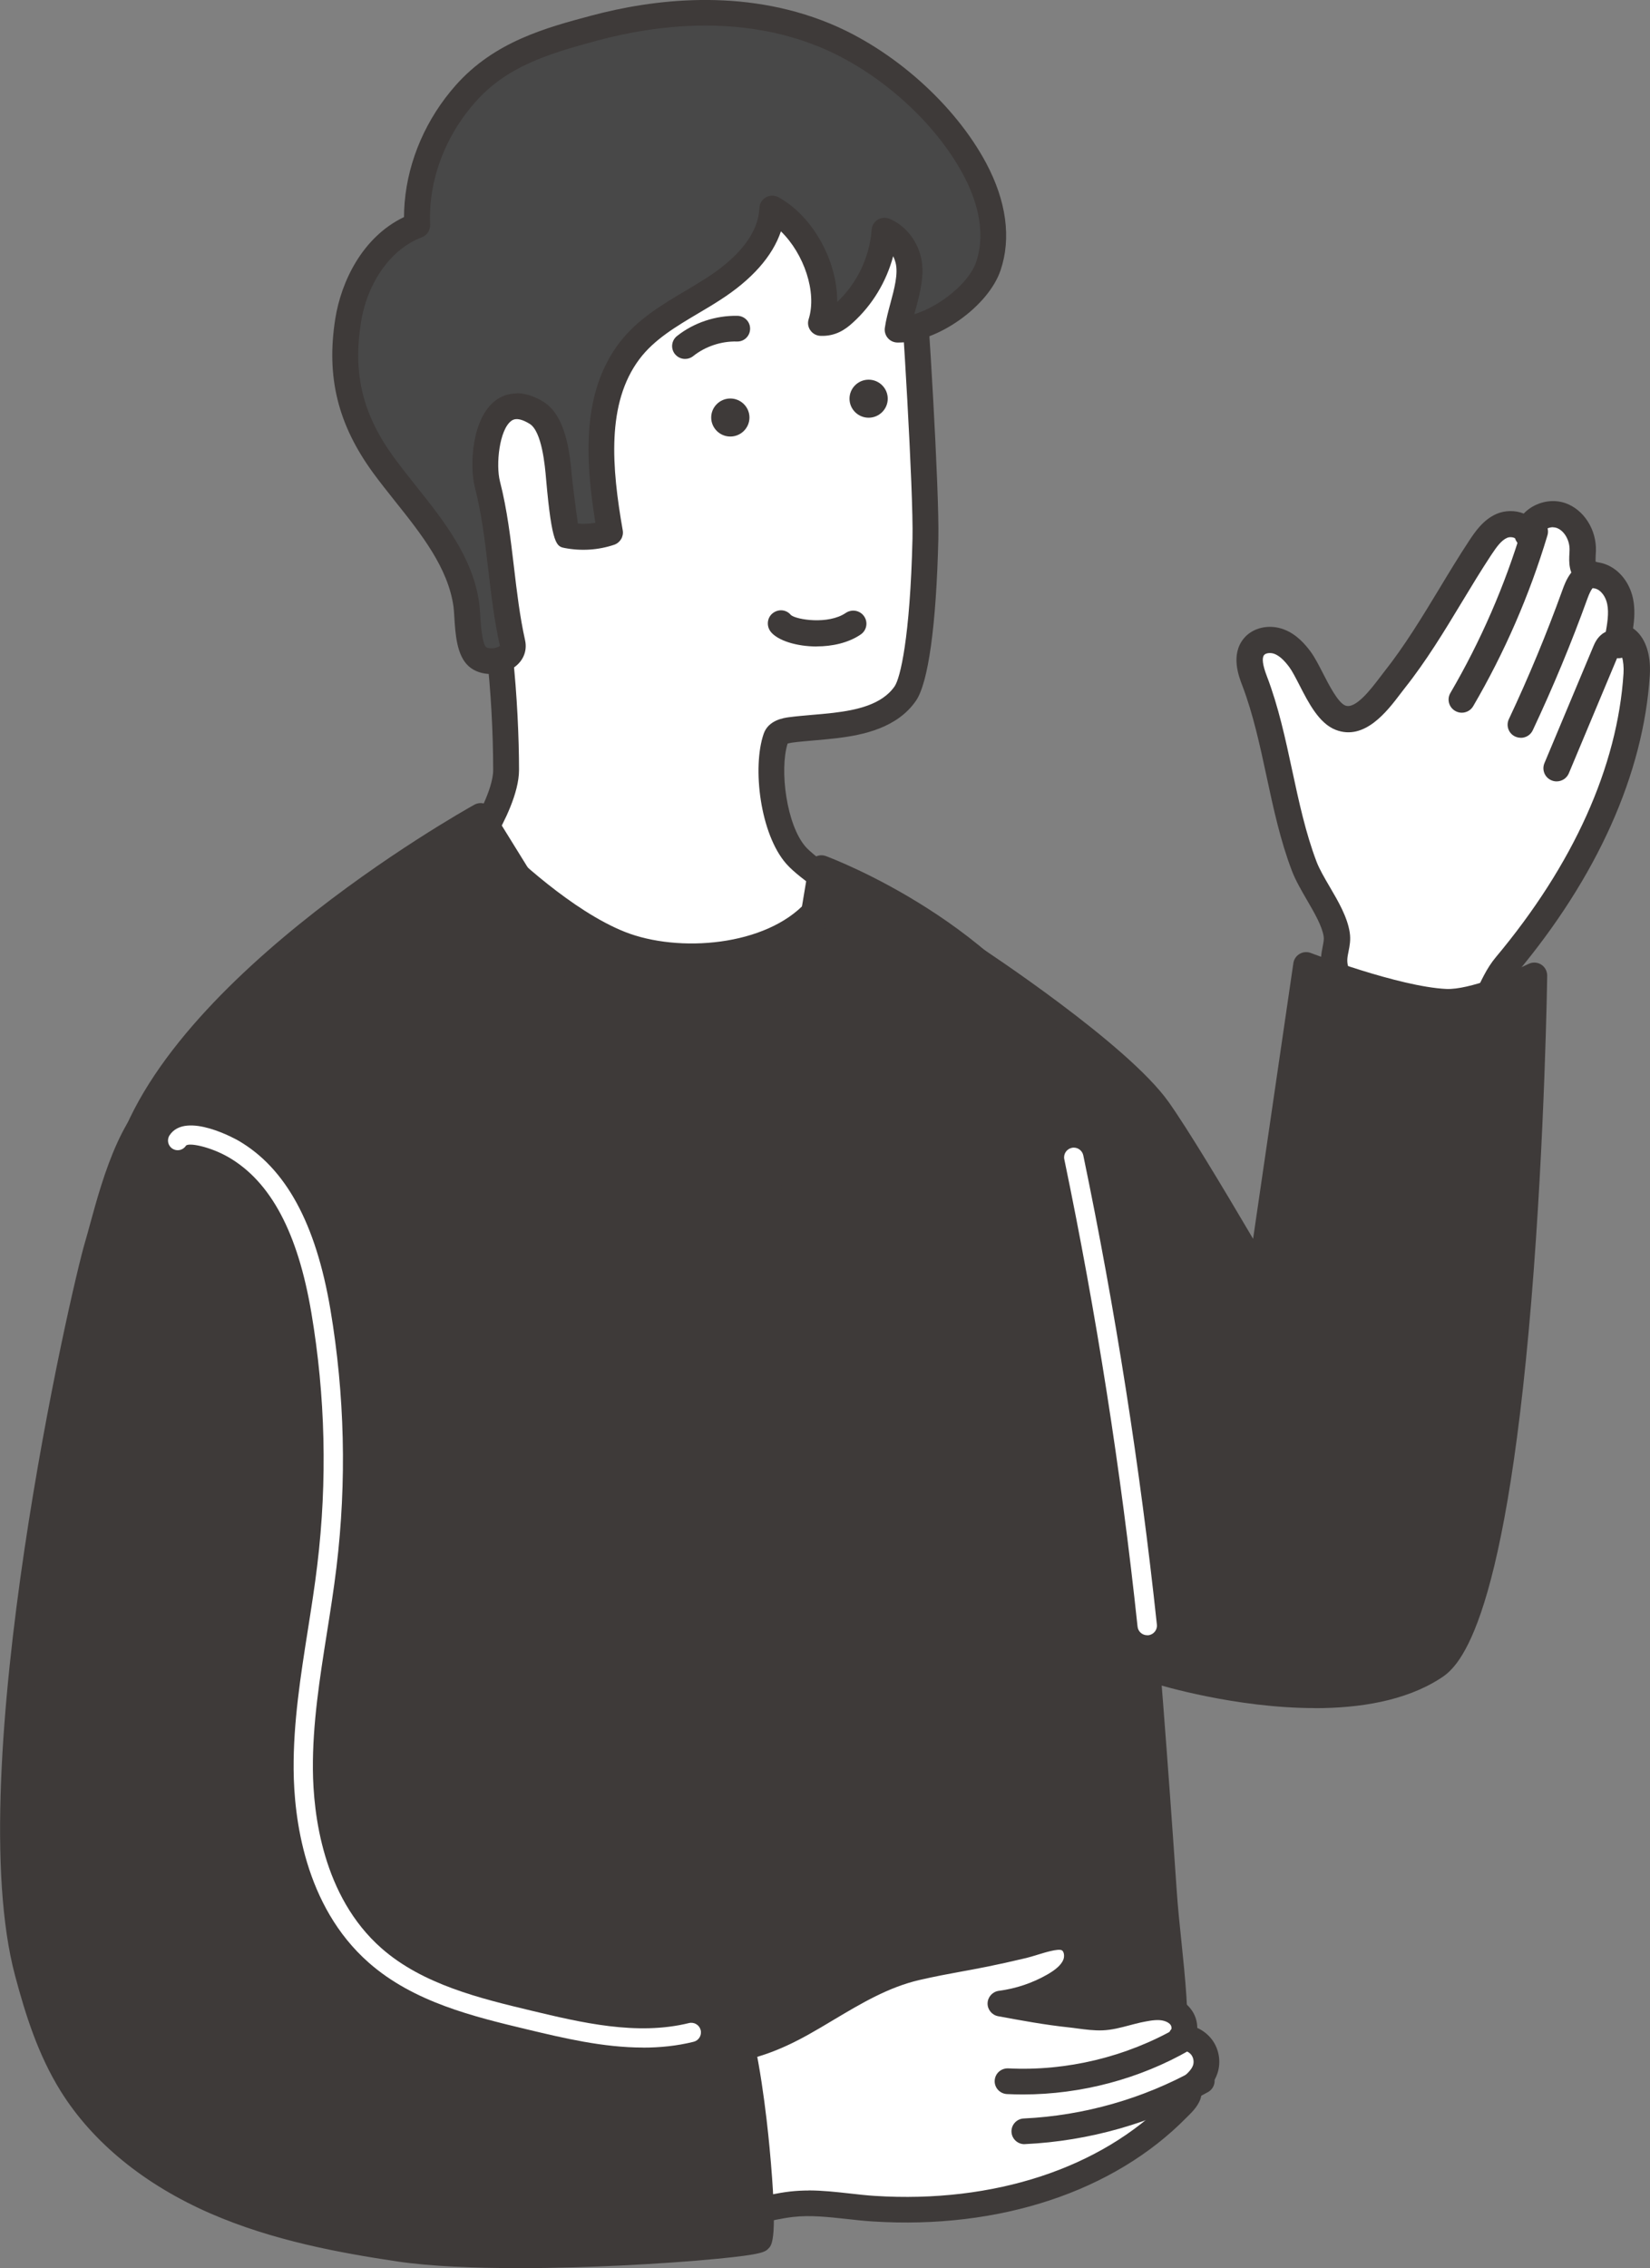<svg width="139" height="191" viewBox="0 0 139 191" fill="none" xmlns="http://www.w3.org/2000/svg">
<rect x="0" y="0" width="139" height="191" fill="#808080" stroke="none"/>
<g clip-path="url(#clip0_47_9693)">
<path d="M112.5 81.7C112.14 80.434 112.756 79.682 112.598 78.687C112.315 76.869 110.545 74.727 109.87 72.958C107.981 68.013 107.573 62.268 105.684 57.323C105.33 56.393 104.998 55.251 105.63 54.472C106.114 53.872 107.04 53.758 107.764 54.034C108.488 54.31 109.048 54.905 109.511 55.522C110.431 56.755 111.427 59.855 112.935 60.439C114.791 61.153 116.495 58.497 117.47 57.275C120.235 53.796 122.266 49.825 124.71 46.125C125.194 45.4 125.717 44.643 126.512 44.291C127.307 43.939 128.45 44.199 128.706 45.027C128.804 43.793 130.328 42.992 131.509 43.404C132.685 43.815 133.387 45.119 133.344 46.358C133.322 47.012 133.186 47.807 133.714 48.191C133.986 48.392 134.356 48.397 134.683 48.483C135.646 48.732 136.294 49.674 136.49 50.642C136.686 51.61 136.512 52.606 136.343 53.58C137.644 53.764 137.965 55.473 137.878 56.777C137.301 65.865 132.723 74.31 126.86 81.311C125.151 83.35 124.743 87.013 122.369 87.975C119.854 88.998 116.201 87.283 114.585 85.417C113.703 84.4 112.87 82.998 112.5 81.695V81.7Z" fill="white"/>
<path d="M120.671 89.398C121.395 89.398 122.114 89.279 122.783 89.004C124.64 88.246 125.467 86.412 126.267 84.638C126.714 83.642 127.138 82.701 127.704 82.025C134.558 73.856 138.456 65.151 138.984 56.853C139.098 55.024 138.565 53.596 137.574 52.914C137.688 52.13 137.748 51.291 137.574 50.431C137.269 48.933 136.24 47.754 134.955 47.423C134.836 47.391 134.71 47.369 134.591 47.348C134.536 47.337 134.476 47.326 134.422 47.315C134.406 47.158 134.422 46.888 134.427 46.709C134.433 46.607 134.438 46.504 134.444 46.401C134.504 44.599 133.42 42.906 131.863 42.365C130.922 42.041 129.838 42.187 128.956 42.755C128.733 42.901 128.537 43.063 128.363 43.247C127.639 42.955 126.763 42.971 126.049 43.285C124.934 43.783 124.264 44.783 123.774 45.519C122.887 46.866 122.043 48.257 121.232 49.604C119.8 51.968 118.319 54.413 116.588 56.593C116.474 56.739 116.343 56.907 116.207 57.091C115.5 58.016 114.188 59.747 113.333 59.412C112.718 59.174 111.95 57.675 111.444 56.685C111.09 55.998 110.758 55.349 110.404 54.867C109.958 54.267 109.234 53.412 108.167 53.006C106.92 52.53 105.521 52.844 104.765 53.78C103.665 55.143 104.351 56.945 104.65 57.718C105.565 60.115 106.142 62.787 106.697 65.373C107.269 68.04 107.862 70.799 108.842 73.353C109.147 74.148 109.631 74.981 110.099 75.787C110.725 76.864 111.373 77.978 111.509 78.86C111.547 79.103 111.493 79.363 111.428 79.699C111.308 80.294 111.161 81.035 111.439 82.009C111.825 83.377 112.685 84.924 113.747 86.153C115.129 87.754 117.982 89.409 120.682 89.409L120.671 89.398ZM130.835 44.405C130.938 44.405 131.041 44.421 131.128 44.453C131.771 44.675 132.25 45.498 132.223 46.331C132.223 46.412 132.217 46.498 132.212 46.59C132.174 47.272 132.108 48.408 133.05 49.095C133.453 49.387 133.878 49.468 134.188 49.523C134.259 49.533 134.329 49.55 134.4 49.566C134.852 49.685 135.266 50.22 135.396 50.87C135.554 51.649 135.396 52.536 135.244 53.396C135.189 53.688 135.26 53.991 135.44 54.234C135.614 54.478 135.886 54.635 136.18 54.678C136.567 54.732 136.833 55.663 136.768 56.712C136.267 64.535 132.549 72.801 126.006 80.613C125.244 81.522 124.738 82.647 124.248 83.734C123.6 85.179 122.985 86.537 121.95 86.959C120.045 87.732 116.882 86.38 115.429 84.697C114.585 83.718 113.872 82.452 113.572 81.397C113.442 80.932 113.507 80.591 113.605 80.115C113.698 79.655 113.801 79.136 113.703 78.514C113.502 77.221 112.75 75.922 112.016 74.673C111.569 73.91 111.15 73.191 110.91 72.563C109.996 70.166 109.419 67.494 108.864 64.908C108.292 62.241 107.699 59.482 106.719 56.929C106.365 56.004 106.289 55.408 106.49 55.16C106.632 54.986 107.04 54.938 107.361 55.062C107.764 55.219 108.161 55.571 108.613 56.177C108.858 56.507 109.152 57.08 109.462 57.681C110.241 59.201 111.123 60.921 112.527 61.462C114.95 62.398 116.85 59.904 117.982 58.411C118.107 58.243 118.227 58.086 118.336 57.951C120.154 55.663 121.673 53.153 123.137 50.729C123.937 49.404 124.77 48.029 125.63 46.726C126.082 46.049 126.469 45.508 126.959 45.292C127.236 45.168 127.585 45.27 127.639 45.346C127.797 45.855 128.292 46.174 128.82 46.12C129.348 46.06 129.762 45.638 129.806 45.108C129.827 44.843 130.072 44.659 130.176 44.594C130.377 44.464 130.617 44.394 130.84 44.394L130.835 44.405Z" fill="#3E3A39"/>
<path d="M131.134 65.8C131.57 65.8 131.983 65.546 132.163 65.119L136.224 55.424C136.458 55.451 136.692 55.403 136.905 55.278C137.433 54.97 137.607 54.294 137.297 53.769C137.084 53.412 136.741 53.168 136.322 53.082C135.876 52.99 135.386 53.093 135.01 53.358C134.542 53.693 134.335 54.175 134.215 54.461L130.105 64.269C129.871 64.832 130.138 65.481 130.704 65.714C130.846 65.773 130.987 65.8 131.129 65.8H131.134Z" fill="#3E3A39"/>
<path d="M128.118 62.132C128.537 62.132 128.934 61.9 129.125 61.494C130.823 57.886 132.375 54.158 133.73 50.404C134.062 49.49 134.264 49.446 134.264 49.446C134.868 49.338 135.271 48.765 135.162 48.164C135.053 47.564 134.476 47.163 133.872 47.272C132.402 47.531 131.863 49.024 131.634 49.657C130.301 53.347 128.782 57.015 127.111 60.558C126.849 61.11 127.089 61.77 127.644 62.024C127.797 62.094 127.96 62.127 128.118 62.127V62.132Z" fill="#3E3A39"/>
<path d="M123.143 60.017C123.524 60.017 123.899 59.822 124.106 59.465C126.752 54.937 128.858 50.095 130.361 45.08C130.535 44.496 130.203 43.879 129.615 43.706C129.027 43.533 128.407 43.863 128.232 44.447C126.779 49.3 124.743 53.974 122.184 58.356C121.874 58.881 122.054 59.557 122.587 59.865C122.761 59.968 122.957 60.017 123.143 60.017Z" fill="#3E3A39"/>
<path d="M97.557 93.412C99.397 96.003 103.153 102.322 106.202 107.548L110.04 81.267C110.04 81.267 117.557 84.161 121.787 84.367C124.444 84.497 129.256 82.149 129.256 82.149C129.256 82.149 128.559 135.468 120.715 140.462C112.87 145.455 97.639 140.759 97.639 140.759L81.776 80.531C81.776 80.531 94.177 88.651 97.557 93.412Z" fill="#3E3A39"/>
<path d="M110.78 143.843C114.525 143.843 118.363 143.237 121.297 141.365C122.62 140.521 126.653 137.951 129.005 109.512C130.148 95.679 130.339 82.29 130.339 82.154C130.339 81.781 130.154 81.429 129.833 81.224C129.511 81.024 129.109 81.002 128.771 81.17C127.503 81.786 123.785 83.366 121.836 83.279C117.824 83.085 110.497 80.277 110.426 80.25C110.115 80.131 109.767 80.158 109.484 80.326C109.195 80.493 109.005 80.78 108.956 81.105L105.564 104.318C102.941 99.861 100.006 94.986 98.439 92.785C94.976 87.91 82.88 79.958 82.369 79.623C81.993 79.374 81.503 79.384 81.133 79.644C80.768 79.904 80.6 80.364 80.714 80.796L96.577 141.024C96.669 141.387 96.947 141.673 97.306 141.782C97.715 141.906 104.095 143.837 110.774 143.837L110.78 143.843ZM128.134 83.837C128.047 87.873 127.742 98.476 126.839 109.35C124.868 133.158 121.787 138.487 120.126 139.547C113.632 143.686 101.335 140.656 98.537 139.888L83.566 83.058C87.301 85.644 94.329 90.751 96.669 94.04C98.128 96.09 101.095 100.948 105.26 108.094C105.494 108.495 105.951 108.7 106.408 108.614C106.866 108.527 107.214 108.165 107.279 107.705L110.927 82.749C113.295 83.593 118.412 85.292 121.738 85.454C123.681 85.546 126.403 84.567 128.14 83.842L128.134 83.837Z" fill="#3E3A39"/>
<path d="M37.437 70.561C37.66 70.35 37.97 70.242 38.281 70.269L68.466 72.817C68.842 72.849 69.174 73.071 69.348 73.406C69.827 74.353 81.139 96.685 82.826 101.727C84.525 106.785 82.865 169.767 82.669 176.935C82.658 177.303 82.462 177.638 82.146 177.827L75.799 181.679C75.287 181.993 74.617 181.831 74.302 181.322C73.986 180.814 74.149 180.148 74.661 179.834L74.759 179.775C71.155 180.57 67.056 181.235 62.576 181.749C60.916 181.939 59.021 182.047 56.92 182.074L41.966 181.966C41.383 181.966 40.904 181.501 40.888 180.922L37.099 71.383C37.088 71.075 37.214 70.777 37.437 70.561Z" fill="#3E3A39"/>
<path d="M70.338 61.093C69.032 61.25 67.725 61.31 66.609 61.461C66.114 61.526 65.521 61.667 65.357 62.138C64.459 64.745 65.167 69.879 67.05 72.021C67.998 73.098 70.54 74.688 70.54 74.688L68.722 76.69C65.08 80.699 57.273 81.478 52.227 79.476C46.549 77.22 40.349 70.69 40.349 70.69C40.349 70.69 42.63 67.163 42.63 64.842C42.63 59.422 41.955 50.274 40.409 47.488C37.899 42.954 37.867 31.123 38.944 25.832C40.556 17.934 44.083 14.417 51.443 12.821C55.178 12.01 59.053 11.447 62.859 11.415C64.007 11.404 65.161 11.393 66.305 11.545C68.373 11.815 70.365 12.61 72.048 13.838C75.499 16.359 76.43 19.443 76.838 23.327C77.078 25.572 78.052 41.412 77.954 45.378C77.753 53.66 76.942 57.415 76.256 58.405C74.976 60.249 72.652 60.818 70.333 61.093H70.338Z" fill="white"/>
<path d="M58.242 81.608C62.483 81.608 66.919 80.288 69.532 77.415L71.35 75.413C71.563 75.175 71.666 74.856 71.623 74.543C71.579 74.229 71.394 73.948 71.122 73.774C70.452 73.352 68.563 72.092 67.872 71.313C66.261 69.479 65.656 64.859 66.348 62.619C66.413 62.598 66.538 62.565 66.756 62.533C67.311 62.457 67.932 62.408 68.585 62.349C69.195 62.295 69.832 62.241 70.469 62.165C72.755 61.894 75.586 61.288 77.159 59.016C78.199 57.512 78.874 52.676 79.048 45.4C79.146 41.283 78.16 25.416 77.927 23.214C77.486 19.038 76.424 15.694 72.695 12.968C70.861 11.626 68.705 10.766 66.451 10.474C65.232 10.317 64.023 10.328 62.858 10.338C59.325 10.371 55.515 10.836 51.219 11.772C43.304 13.487 39.565 17.371 37.882 25.621C36.854 30.658 36.674 42.981 39.461 48.013C40.751 50.339 41.546 58.562 41.546 64.843C41.546 66.482 40.022 69.198 39.434 70.106C39.162 70.523 39.216 71.075 39.559 71.432C39.82 71.708 45.994 78.167 51.829 80.483C53.691 81.224 55.939 81.613 58.247 81.613L58.242 81.608ZM68.884 74.894L67.915 75.965C64.546 79.677 57.159 80.266 52.635 78.47C48.22 76.717 43.364 72.151 41.72 70.528C42.439 69.284 43.724 66.796 43.724 64.837C43.724 59.568 43.087 50.058 41.366 46.963C39.102 42.873 38.928 31.383 40.016 26.049C41.513 18.697 44.676 15.402 51.682 13.882C55.83 12.984 59.494 12.53 62.875 12.502C63.969 12.492 65.101 12.481 66.168 12.621C68.057 12.865 69.87 13.59 71.405 14.715C74.502 16.982 75.368 19.735 75.76 23.447C75.989 25.583 76.963 41.434 76.87 45.356C76.669 53.752 75.831 57.128 75.362 57.799C74.29 59.346 72.151 59.795 70.207 60.028C69.598 60.098 68.988 60.152 68.4 60.201C67.719 60.261 67.077 60.315 66.467 60.396C66.037 60.455 64.736 60.628 64.334 61.791C63.354 64.632 64.04 70.242 66.239 72.741C66.865 73.455 68.024 74.31 68.89 74.905L68.884 74.894Z" fill="#3E3A39"/>
<path d="M68.803 54.434C70.099 54.434 71.465 54.142 72.51 53.428C73.016 53.082 73.141 52.395 72.793 51.897C72.445 51.394 71.759 51.27 71.247 51.616C69.788 52.611 67.115 52.195 66.631 51.794C66.244 51.318 65.569 51.264 65.09 51.643C64.611 52.022 64.551 52.736 64.938 53.212C65.52 53.937 67.099 54.44 68.797 54.44L68.803 54.434Z" fill="#3E3A39"/>
<path d="M40.496 68.711C40.496 68.711 13.087 83.945 10.316 99.433C7.159 117.097 9.586 136.697 10.795 154.441C11.241 160.949 9.804 175.745 14.932 180.505C22.069 187.127 41.987 184.877 50.823 184.563C64.067 184.098 77.285 182.778 90.355 180.625C96.931 179.543 98.602 178.818 98.918 172.721C99.147 168.339 98.335 163.648 98.036 159.272C97.361 149.448 96.626 139.629 95.744 129.821C94.677 117.887 95.488 100.878 89.8 89.918C83.91 78.579 69.19 73.093 69.19 73.093L63.67 106.142L40.485 68.7L40.496 68.711Z" fill="#3E3A39"/>
<path d="M35.259 186.267C39.276 186.267 43.234 186.045 46.625 185.856C48.182 185.769 49.652 185.688 50.866 185.645C64.116 185.18 77.464 183.849 90.54 181.696C97.404 180.565 99.658 179.624 100.012 172.786C100.17 169.729 99.843 166.543 99.522 163.464C99.369 161.987 99.222 160.597 99.13 159.207C98.351 147.835 97.622 138.465 96.838 129.734C96.588 126.915 96.441 123.816 96.283 120.537C95.782 109.966 95.216 97.989 90.774 89.431C84.764 77.854 70.197 72.319 69.581 72.092C69.276 71.978 68.939 72.005 68.656 72.168C68.373 72.33 68.177 72.606 68.128 72.925L63.081 103.123L41.421 68.143C41.116 67.651 40.474 67.483 39.962 67.764C38.824 68.397 12.074 83.431 9.243 99.239C6.581 114.121 7.833 130.129 9.042 145.606C9.27 148.549 9.51 151.59 9.711 154.511C9.809 155.934 9.815 157.752 9.82 159.856C9.842 167.208 9.869 177.281 14.197 181.295C18.552 185.336 27.033 186.267 35.264 186.267H35.259ZM70.049 74.624C73.653 76.209 84.198 81.473 88.841 90.415C93.066 98.552 93.621 110.28 94.111 120.629C94.269 123.929 94.416 127.051 94.671 129.918C95.455 138.639 96.179 147.987 96.958 159.347C97.056 160.77 97.208 162.247 97.355 163.675C97.665 166.672 97.987 169.772 97.834 172.667C97.557 177.995 96.615 178.498 90.18 179.559C77.197 181.696 63.942 183.016 50.784 183.481C49.543 183.524 48.062 183.605 46.495 183.697C37.137 184.222 21.475 185.098 15.672 179.716C12.036 176.34 12.008 166.813 11.987 159.851C11.981 157.708 11.976 155.858 11.872 154.37C11.671 151.438 11.437 148.393 11.203 145.444C10.005 130.102 8.764 114.235 11.377 99.623C13.745 86.374 35.395 72.958 40.114 70.177L62.744 106.715C62.983 107.099 63.43 107.299 63.882 107.207C64.328 107.121 64.671 106.769 64.747 106.326L70.044 74.624H70.049Z" fill="#3E3A39"/>
<path d="M73.175 35.175C74.062 35.175 74.786 34.456 74.786 33.574C74.786 32.692 74.062 31.973 73.175 31.973C72.287 31.973 71.564 32.692 71.564 33.574C71.564 34.456 72.287 35.175 73.175 35.175Z" fill="#3E3A39"/>
<path d="M61.524 36.76C62.412 36.76 63.136 36.041 63.136 35.159C63.136 34.277 62.412 33.558 61.524 33.558C60.637 33.558 59.913 34.277 59.913 35.159C59.913 36.041 60.637 36.76 61.524 36.76Z" fill="#3E3A39"/>
<path d="M54.905 176.837C55.199 174.835 55.988 173.017 57.556 172.319C58.384 171.952 60.468 172.612 61.525 172.53C63.539 172.374 65.782 171.373 67.518 170.404C70.643 168.657 73.626 166.498 77.192 165.676C80.431 164.93 81.552 164.924 86.196 163.826C87.23 163.583 89.026 162.771 89.963 163.28C90.714 163.685 90.894 164.724 90.556 165.487C90.213 166.255 89.489 166.791 88.749 167.213C87.382 167.992 85.853 168.506 84.279 168.711C86.239 169.074 88.204 169.436 90.191 169.647C91.04 169.739 91.993 169.917 92.837 169.885C93.811 169.847 94.889 169.458 95.847 169.252C96.473 169.117 97.11 168.987 97.753 169.03C98.395 169.074 99.048 169.317 99.446 169.815C99.848 170.312 99.919 171.091 99.5 171.578C100.164 171.551 100.834 171.865 101.231 172.395C101.629 172.925 101.748 173.65 101.536 174.272C101.291 174.997 100.665 175.517 100.066 175.987C100.387 176.507 99.516 177.237 99.195 177.562C92.782 184.091 82.897 186.585 73.626 185.99C71.323 185.844 69.01 185.341 66.696 185.611C62.074 186.152 57.638 189.068 55.362 182.733C54.861 181.343 54.6 178.984 54.916 176.831L54.905 176.837Z" fill="white"/>
<path d="M60.087 187.835C61.367 187.835 62.7 187.527 63.969 187.235C64.9 187.018 65.869 186.797 66.805 186.688C68.269 186.521 69.745 186.688 71.312 186.856C72.036 186.937 72.788 187.024 73.539 187.067C84.192 187.743 93.828 184.557 99.957 178.314L100.077 178.195C100.42 177.86 101.09 177.21 101.204 176.442C101.77 175.955 102.293 175.387 102.554 174.614C102.881 173.651 102.706 172.553 102.091 171.741C101.77 171.319 101.34 170.984 100.861 170.767C100.861 170.194 100.67 169.61 100.284 169.134C99.734 168.446 98.83 168.014 97.812 167.949C97.018 167.895 96.266 168.057 95.608 168.192C95.281 168.263 94.938 168.349 94.595 168.441C93.969 168.609 93.327 168.776 92.782 168.798C92.26 168.82 91.639 168.739 91.04 168.657C90.785 168.625 90.54 168.593 90.295 168.565C89.81 168.511 89.32 168.452 88.841 168.387C88.988 168.311 89.135 168.23 89.282 168.149C90.012 167.732 91.046 167.045 91.547 165.92C92.08 164.724 91.824 163.053 90.48 162.322C89.358 161.717 87.894 162.176 86.713 162.544C86.43 162.631 86.168 162.717 85.94 162.772C83.359 163.383 81.906 163.648 80.501 163.902C79.413 164.102 78.384 164.286 76.941 164.622C74.018 165.293 71.503 166.791 69.07 168.241C68.373 168.652 67.681 169.069 66.979 169.458C65.499 170.286 63.332 171.303 61.438 171.449C61.127 171.471 60.539 171.384 60.022 171.303C58.922 171.135 57.888 170.978 57.11 171.324C55.362 172.104 54.224 173.954 53.827 176.675C53.511 178.812 53.713 181.398 54.328 183.102C55.678 186.862 57.806 187.835 60.093 187.835H60.087ZM68.112 184.46C67.594 184.46 67.077 184.487 66.555 184.546C65.493 184.671 64.47 184.903 63.479 185.136C59.957 185.947 57.828 186.434 56.375 182.382C55.972 181.257 55.673 179.088 55.983 176.999C56.146 175.885 56.625 173.927 58.002 173.315C58.253 173.24 59.157 173.375 59.696 173.456C60.392 173.564 61.045 173.662 61.612 173.618C63.904 173.445 66.38 172.293 68.057 171.357C68.776 170.957 69.483 170.535 70.196 170.107C72.592 168.679 74.856 167.337 77.442 166.737C78.836 166.418 79.837 166.234 80.904 166.039C82.271 165.79 83.817 165.509 86.457 164.881C86.724 164.816 87.039 164.719 87.377 164.616C87.905 164.454 89.135 164.064 89.451 164.232C89.641 164.335 89.701 164.757 89.565 165.054C89.38 165.471 88.95 165.861 88.21 166.283C86.974 166.991 85.564 167.462 84.143 167.646C83.615 167.716 83.212 168.16 83.196 168.69C83.18 169.22 83.561 169.685 84.083 169.783C86.021 170.14 88.025 170.513 90.077 170.729C90.3 170.751 90.534 170.784 90.768 170.816C91.46 170.908 92.173 171 92.88 170.973C93.664 170.946 94.426 170.74 95.167 170.545C95.477 170.464 95.782 170.383 96.07 170.318C96.642 170.199 97.181 170.086 97.676 170.113C98.079 170.14 98.422 170.28 98.596 170.491C98.705 170.632 98.711 170.832 98.672 170.875C98.389 171.205 98.33 171.665 98.52 172.049C98.711 172.439 99.124 172.677 99.543 172.655C99.848 172.65 100.175 172.796 100.36 173.039C100.545 173.283 100.6 173.634 100.502 173.921C100.355 174.349 99.892 174.738 99.386 175.138C99.054 175.398 98.912 175.815 98.994 176.204C98.879 176.35 98.672 176.556 98.569 176.653C98.509 176.713 98.455 176.767 98.406 176.81C92.717 182.599 83.713 185.552 73.686 184.914C72.989 184.871 72.298 184.79 71.563 184.708C70.436 184.584 69.287 184.454 68.117 184.454L68.112 184.46Z" fill="#3E3A39"/>
<path d="M86.18 176.372C91.073 176.372 96.016 175.063 100.241 172.628C100.763 172.331 100.937 171.665 100.638 171.152C100.333 170.632 99.669 170.459 99.152 170.757C94.895 173.207 89.849 174.424 84.938 174.176C84.329 174.154 83.828 174.603 83.795 175.203C83.763 175.799 84.225 176.307 84.829 176.34C85.281 176.361 85.733 176.372 86.185 176.372H86.18Z" fill="#3E3A39"/>
<path d="M86.294 180.554C86.294 180.554 86.326 180.554 86.348 180.554C91.732 180.3 97.061 178.785 101.765 176.172C102.287 175.88 102.478 175.22 102.184 174.701C101.89 174.181 101.231 173.992 100.703 174.284C96.294 176.735 91.296 178.157 86.245 178.395C85.646 178.423 85.183 178.931 85.21 179.526C85.238 180.105 85.722 180.559 86.299 180.559L86.294 180.554Z" fill="#3E3A39"/>
<path d="M31.177 165.082C34.133 167.489 53.24 170.475 61.738 169.393C63.627 174.982 64.438 188.09 63.964 188.577C63.436 189.128 42.973 190.757 33.599 189.366C28.335 188.587 23.06 187.543 18.183 185.423C13.305 183.302 8.82 180.018 6.021 175.523C4.23 172.65 3.185 169.382 2.314 166.115C-2.122 149.528 6.827 109.458 8.204 104.875C9.369 101.018 11.775 88.83 18.281 92.671C19.761 93.547 20.796 94.997 21.732 96.436C25.02 101.489 27.747 106.969 29.233 112.823C30.839 119.141 30.083 124.335 29.288 130.578C28.727 134.992 28.368 139.439 28.188 143.886C27.981 149.074 26.424 161.219 31.171 165.082H31.177Z" fill="#3E3A39"/>
<path d="M43.605 191C46.843 191 49.946 190.886 52.157 190.784C55.14 190.643 58.079 190.437 60.426 190.21C64.274 189.837 64.465 189.631 64.759 189.323C65.031 189.036 65.548 188.495 64.824 180.797C64.601 178.433 63.953 172.547 62.777 169.047C62.614 168.56 62.119 168.257 61.607 168.316C52.875 169.425 34.356 166.261 31.873 164.237C28.204 161.246 28.797 151.952 29.151 146.396C29.211 145.465 29.266 144.632 29.293 143.923C29.473 139.422 29.843 134.976 30.387 130.707L30.474 130.009C31.242 124.01 31.901 118.827 30.305 112.552C28.912 107.072 26.413 101.602 22.662 95.841C21.71 94.38 20.556 92.741 18.852 91.735C17.23 90.777 15.667 90.588 14.208 91.172C10.419 92.698 8.65 99.195 7.589 103.074C7.436 103.642 7.295 104.145 7.175 104.556C6.016 108.397 -3.331 149.171 1.274 166.385C2.134 169.609 3.196 173.012 5.106 176.085C7.796 180.407 12.172 183.978 17.758 186.407C22.973 188.674 28.618 189.712 33.447 190.432C36.321 190.859 40.044 190.995 43.61 190.995L43.605 191ZM63 187.722C59.598 188.306 42.271 189.561 33.762 188.3C29.07 187.608 23.604 186.602 18.623 184.438C15.009 182.869 10.055 179.948 6.952 174.96C5.188 172.125 4.186 168.906 3.37 165.844C-0.854 150.058 7.518 110.956 9.255 105.189C9.38 104.767 9.527 104.242 9.685 103.653C10.572 100.385 12.232 94.31 15.02 93.19C15.825 92.865 16.712 93.001 17.73 93.606C19.026 94.375 19.968 95.716 20.823 97.031C24.443 102.592 26.849 107.845 28.182 113.098C29.679 118.979 29.043 123.972 28.302 129.755L28.215 130.453C27.665 134.781 27.29 139.293 27.11 143.853C27.083 144.546 27.028 145.368 26.974 146.277C26.571 152.633 25.956 162.236 30.491 165.925C33.762 168.587 52.178 171.335 60.965 170.572C62.451 175.771 63.098 185.303 63.006 187.732L63 187.722Z" fill="#3E3A39"/>
<path d="M57.715 30.225C57.954 30.225 58.194 30.15 58.395 29.987C59.419 29.171 60.763 28.721 62.075 28.759C62.685 28.781 63.175 28.305 63.191 27.704C63.207 27.109 62.734 26.612 62.13 26.595C60.295 26.558 58.45 27.169 57.029 28.299C56.56 28.673 56.484 29.354 56.86 29.82C57.078 30.085 57.393 30.225 57.709 30.225H57.715Z" fill="#3E3A39"/>
<path d="M54.171 172.428C55.592 172.428 57.018 172.287 58.433 171.936C58.869 171.828 59.135 171.389 59.026 170.951C58.918 170.518 58.477 170.253 58.036 170.361C53.654 171.443 48.934 170.313 44.769 169.317C40.48 168.289 35.618 167.126 32.135 164.059C27.181 159.693 26.391 152.758 26.359 149.009C26.326 145.173 26.941 141.278 27.54 137.507C27.828 135.695 28.122 133.823 28.346 131.973C29.217 124.751 29.042 117.448 27.834 110.269C26.609 103.02 24.078 98.373 20.082 96.052C20.038 96.025 15.656 93.515 14.284 95.603C14.04 95.976 14.143 96.479 14.524 96.728C14.9 96.972 15.406 96.869 15.656 96.49C15.852 96.187 17.709 96.555 19.26 97.453C22.809 99.514 25.09 103.799 26.228 110.539C27.415 117.561 27.584 124.713 26.729 131.784C26.511 133.607 26.217 135.468 25.934 137.259C25.33 141.089 24.704 145.049 24.736 149.02C24.769 153.034 25.629 160.488 31.062 165.271C34.851 168.609 39.924 169.82 44.399 170.892C47.459 171.622 50.801 172.423 54.176 172.423L54.171 172.428Z" fill="white"/>
<path d="M35.177 17.139C35.466 13.741 36.941 10.457 39.206 7.904C42.14 4.593 45.956 3.468 50.109 2.359C56.402 0.676 63.365 0.46 69.467 2.97C74.519 5.048 79.516 9.376 82.113 14.234C83.447 16.733 84.198 19.654 83.261 22.419C82.38 25.037 78.417 27.828 75.624 27.769C75.864 25.989 76.974 23.657 76.506 21.851C76.234 20.806 75.51 19.854 74.508 19.432C74.317 22.067 73.071 24.615 71.1 26.39C70.523 26.909 69.952 27.228 69.168 27.201C70.202 23.923 68.095 19.259 65.058 17.571C64.933 20.493 62.521 22.792 60.044 24.372C57.567 25.951 54.769 27.233 53.011 29.581C49.81 33.839 50.545 39.968 51.399 44.843C50.245 45.232 48.982 45.313 47.785 45.075C47.66 45.048 47.137 40.677 47.099 40.271C46.963 38.697 46.707 35.678 45.188 34.753C41.198 32.324 40.485 38.535 41.067 40.801C42.172 45.113 42.2 49.744 43.179 54.147C43.501 55.597 41.094 56.09 40.224 55.294C39.336 54.488 39.445 51.989 39.298 50.928C38.656 46.368 34.954 42.77 32.336 39.189C29.592 35.435 28.574 31.794 29.336 26.99C29.88 23.582 31.895 20.19 35.15 18.978C35.123 18.361 35.134 17.745 35.188 17.133L35.177 17.139Z" fill="#484848"/>
<path d="M41.383 56.765C42.009 56.765 42.629 56.603 43.114 56.322C44.017 55.802 44.447 54.883 44.235 53.92C43.789 51.918 43.538 49.803 43.299 47.763C43.016 45.378 42.727 42.911 42.118 40.541C41.758 39.145 42.058 36.186 43.076 35.44C43.206 35.348 43.593 35.061 44.616 35.689C45.656 36.322 45.912 39.248 46.004 40.346C46.494 45.935 46.897 46.016 47.567 46.146C48.955 46.416 50.398 46.324 51.737 45.875C52.243 45.702 52.553 45.188 52.461 44.663C51.535 39.373 51.067 33.963 53.871 30.235C55.106 28.591 56.941 27.503 58.884 26.351C59.472 26.005 60.055 25.659 60.621 25.291C63.326 23.565 65.079 21.585 65.787 19.481C67.725 21.363 68.841 24.609 68.122 26.881C68.019 27.206 68.073 27.552 68.275 27.828C68.471 28.104 68.786 28.272 69.124 28.282C70.409 28.331 71.236 27.725 71.824 27.19C73.484 25.697 74.671 23.722 75.243 21.574C75.33 21.747 75.395 21.926 75.444 22.115C75.684 23.04 75.341 24.317 75.009 25.55C74.823 26.238 74.633 26.952 74.54 27.617C74.497 27.92 74.589 28.228 74.791 28.466C74.992 28.704 75.286 28.84 75.597 28.845C75.635 28.845 75.667 28.845 75.705 28.845C78.961 28.845 83.261 25.81 84.29 22.759C85.205 20.054 84.78 16.927 83.071 13.725C80.436 8.796 75.259 4.182 69.881 1.969C62.553 -1.044 54.927 -0.049 49.821 1.314C45.993 2.337 41.649 3.5 38.383 7.19C35.917 9.976 34.388 13.476 34.088 17.052C34.056 17.457 34.034 17.869 34.034 18.28C30.517 19.962 28.742 23.727 28.247 26.827C27.469 31.734 28.454 35.743 31.442 39.833C32.03 40.633 32.673 41.445 33.299 42.229C35.487 44.972 37.746 47.812 38.204 51.085C38.231 51.296 38.253 51.626 38.274 51.967C38.361 53.4 38.476 55.186 39.472 56.094C39.984 56.56 40.681 56.76 41.372 56.76L41.383 56.765ZM43.528 33.13C42.727 33.13 42.145 33.433 41.785 33.692C39.728 35.202 39.537 39.237 40.011 41.071C40.583 43.3 40.855 45.589 41.138 48.012C41.383 50.106 41.639 52.275 42.112 54.385C42.101 54.412 41.922 54.536 41.6 54.58C41.236 54.629 41.002 54.536 40.953 54.499C40.604 54.179 40.495 52.475 40.457 51.832C40.43 51.426 40.408 51.08 40.37 50.782C39.831 46.93 37.382 43.852 35.014 40.882C34.377 40.081 33.772 39.319 33.212 38.556C30.555 34.92 29.717 31.512 30.408 27.157C30.947 23.76 32.956 20.947 35.525 19.989C35.966 19.827 36.249 19.394 36.233 18.929C36.206 18.366 36.222 17.793 36.266 17.225C36.527 14.114 37.866 11.052 40.027 8.612C42.657 5.642 45.983 4.577 50.392 3.397C55.172 2.12 62.287 1.179 69.053 3.96C73.991 5.989 78.743 10.219 81.154 14.731C82.151 16.592 83.141 19.372 82.232 22.067C81.639 23.825 79.162 25.81 77.028 26.459C77.061 26.346 77.088 26.227 77.121 26.108C77.507 24.674 77.948 23.046 77.562 21.569C77.192 20.141 76.212 18.961 74.938 18.426C74.617 18.291 74.246 18.318 73.947 18.496C73.648 18.68 73.452 18.994 73.43 19.34C73.261 21.639 72.21 23.846 70.528 25.431C70.561 22.067 68.547 18.253 65.591 16.613C65.259 16.43 64.856 16.43 64.529 16.613C64.197 16.797 63.99 17.138 63.974 17.512C63.865 20.108 61.459 22.175 59.456 23.446C58.906 23.798 58.345 24.133 57.779 24.469C55.738 25.68 53.631 26.93 52.139 28.916C49.031 33.054 49.276 38.572 50.158 44.025C49.673 44.106 49.178 44.133 48.688 44.096C48.508 42.932 48.22 40.568 48.182 40.168C48.024 38.35 47.73 35.023 45.76 33.822C44.894 33.297 44.148 33.114 43.533 33.114L43.528 33.13Z" fill="#3E3A39"/>
<path d="M96.648 137.702C96.675 137.702 96.708 137.702 96.735 137.702C97.181 137.654 97.508 137.253 97.459 136.81C96.049 123.599 93.964 110.301 91.259 97.291C91.166 96.853 90.736 96.566 90.295 96.658C89.854 96.75 89.571 97.177 89.658 97.615C92.353 110.572 94.432 123.815 95.831 136.977C95.875 137.394 96.229 137.702 96.642 137.702H96.648Z" fill="white"/>
</g>
<defs>
<clipPath id="clip0_47_9693">
<rect width="139" height="191" fill="white" transform="matrix(-1 0 0 1 139 0)"/>
</clipPath>
</defs>
</svg>
